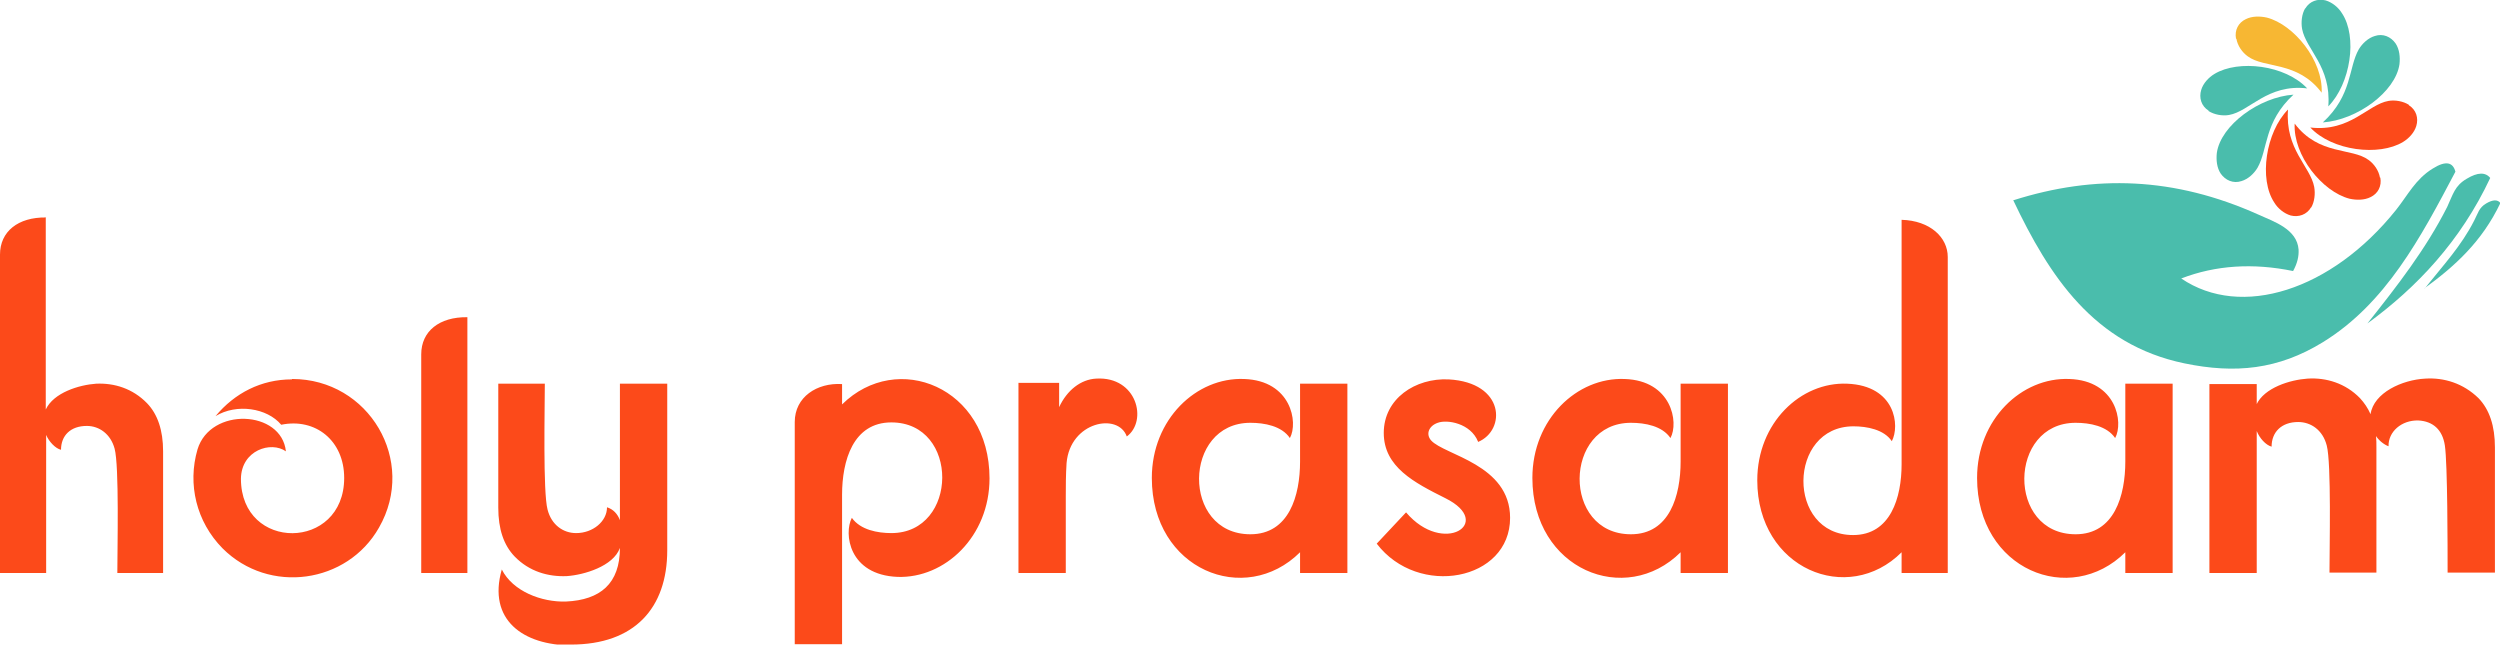 <?xml version="1.0" encoding="UTF-8"?>
<!DOCTYPE svg PUBLIC "-//W3C//DTD SVG 1.1//EN" "http://www.w3.org/Graphics/SVG/1.1/DTD/svg11.dtd">
<!-- Creator: CorelDRAW -->
<svg xmlns="http://www.w3.org/2000/svg" xml:space="preserve" width="6.392in" height="1.648in" style="shape-rendering:geometricPrecision; text-rendering:geometricPrecision; image-rendering:optimizeQuality; fill-rule:evenodd; clip-rule:evenodd"
viewBox="0 0 6.392 1.648"
 xmlns:xlink="http://www.w3.org/1999/xlink">
 <defs>
  <style type="text/css">
   <![CDATA[
    .fil0 {fill:#4ABDAC}
    .fil2 {fill:#F7B733}
    .fil1 {fill:#FC4A1A}
    .fil3 {fill:#FC4A1A;fill-rule:nonzero}
   ]]>
  </style>
 </defs>
 <g id="Layer_x0020_1">
  <g id="_148727208">
   <g>
    <path id="_152974248" class="fil0" d="M5.148 0.512c0.208,-0.066 0.411,-0.06 0.627,0.037 0.04,0.018 0.098,0.037 0.102,0.089 0.001,0.017 -0.003,0.035 -0.014,0.055 -0.102,-0.021 -0.198,-0.015 -0.286,0.019 0.153,0.104 0.384,0.031 0.549,-0.175 0.031,-0.039 0.05,-0.079 0.094,-0.106 0.035,-0.022 0.052,-0.015 0.058,0.008 -0.089,0.169 -0.178,0.337 -0.339,0.436 -0.114,0.07 -0.224,0.081 -0.354,0.054 -0.231,-0.048 -0.345,-0.222 -0.438,-0.418z"/>
    <path id="_152974176" class="fil0" d="M6.053 0.827c0.126,-0.092 0.238,-0.21 0.314,-0.372 -0.012,-0.015 -0.032,-0.015 -0.06,0.002 -0.031,0.018 -0.035,0.04 -0.05,0.072 -0.054,0.107 -0.127,0.201 -0.204,0.298z"/>
    <path id="_152974104" class="fil0" d="M6.199 0.737c0.077,-0.056 0.147,-0.119 0.194,-0.218 -0.007,-0.009 -0.019,-0.009 -0.036,0.001 -0.019,0.011 -0.021,0.025 -0.031,0.044 -0.033,0.065 -0.079,0.114 -0.126,0.173z"/>
   </g>
   <g>
    <path id="_152974008" class="fil0" d="M5.894 0.022c0.011,-0.019 0.032,-0.026 0.052,-0.021 0.017,0.005 0.033,0.018 0.042,0.033 0.04,0.06 0.022,0.18 -0.035,0.238 0.008,-0.102 -0.057,-0.145 -0.067,-0.198 -0.003,-0.017 -0.001,-0.038 0.008,-0.053z"/>
    <path id="_88438280" class="fil1" d="M5.909 0.53c-0.011,0.019 -0.032,0.026 -0.052,0.021 -0.017,-0.005 -0.033,-0.018 -0.042,-0.033 -0.04,-0.06 -0.022,-0.18 0.035,-0.238 -0.008,0.102 0.057,0.145 0.067,0.198 0.003,0.017 0.001,0.038 -0.008,0.053z"/>
    <path id="_88438136" class="fil2" d="M5.717 0.099c-0.004,-0.022 0.006,-0.041 0.025,-0.05 0.016,-0.008 0.036,-0.008 0.054,-0.004 0.069,0.018 0.144,0.11 0.14,0.192 -0.062,-0.082 -0.146,-0.061 -0.189,-0.093 -0.014,-0.01 -0.026,-0.027 -0.029,-0.045z"/>
    <path id="_88438328" class="fil1" d="M6.086 0.454c0.004,0.022 -0.006,0.041 -0.025,0.05 -0.016,0.008 -0.036,0.008 -0.054,0.004 -0.069,-0.018 -0.144,-0.11 -0.14,-0.192 0.062,0.082 0.146,0.061 0.189,0.093 0.014,0.01 0.026,0.027 0.029,0.045z"/>
    <path id="_148734600" class="fil0" d="M5.647 0.283c-0.019,-0.012 -0.025,-0.033 -0.019,-0.053 0.005,-0.017 0.019,-0.032 0.034,-0.041 0.061,-0.037 0.181,-0.023 0.237,0.037 -0.102,-0.012 -0.147,0.059 -0.2,0.068 -0.017,0.003 -0.038,-0.001 -0.052,-0.01z"/>
    <path id="_148734456" class="fil1" d="M6.159 0.269c0.019,0.012 0.025,0.033 0.019,0.053 -0.005,0.017 -0.019,0.032 -0.034,0.041 -0.061,0.037 -0.181,0.023 -0.237,-0.037 0.102,0.012 0.147,-0.059 0.2,-0.068 0.017,-0.003 0.038,0.001 0.052,0.01z"/>
    <path id="_148734168" class="fil0" d="M5.731 0.463c-0.021,0.007 -0.041,-0.002 -0.053,-0.019 -0.01,-0.015 -0.012,-0.035 -0.01,-0.053 0.01,-0.071 0.109,-0.143 0.196,-0.149 -0.076,0.07 -0.065,0.14 -0.092,0.187 -0.009,0.015 -0.024,0.029 -0.041,0.034z"/>
    <path id="_148734096" class="fil0" d="M6.072 0.092c0.021,-0.007 0.041,0.002 0.053,0.019 0.01,0.015 0.012,0.035 0.01,0.053 -0.01,0.071 -0.109,0.143 -0.196,0.149 0.076,-0.07 0.065,-0.14 0.092,-0.187 0.009,-0.015 0.024,-0.029 0.041,-0.034z"/>
   </g>
   <path id="_148734000" class="fil3" d="M0.118 0.556c-0.072,-0.001 -0.118,0.036 -0.118,0.095l0 0.814 0.118 0 0 -0.353c0.007,0.017 0.024,0.035 0.038,0.038 0,-0.036 0.024,-0.061 0.066,-0.061 0.032,0 0.061,0.021 0.071,0.058 0.012,0.044 0.007,0.257 0.007,0.318l0.117 0 0 -0.311c0,-0.054 -0.014,-0.095 -0.041,-0.123 -0.037,-0.038 -0.084,-0.052 -0.13,-0.05 -0.044,0.003 -0.109,0.023 -0.129,0.066l0 -0.492zm0.628 0.414c-0.078,0 -0.146,0.035 -0.195,0.094 0.054,-0.033 0.132,-0.021 0.168,0.022 0.087,-0.018 0.161,0.04 0.161,0.136 0,0.187 -0.264,0.189 -0.264,0.002 0.001,-0.073 0.077,-0.097 0.115,-0.07 -0.011,-0.106 -0.193,-0.114 -0.226,-0.005 -0.026,0.089 -0.003,0.185 0.064,0.253 0.119,0.119 0.319,0.09 0.4,-0.053 0.098,-0.171 -0.026,-0.38 -0.222,-0.38zm0.449 -0.159c-0.072,-0.001 -0.118,0.036 -0.118,0.095 0,0.187 0,0.373 0,0.559l0.118 0c0,-0.218 0,-0.436 0,-0.654zm0.265 0.837c0.162,0 0.246,-0.093 0.246,-0.241l0 -0.426 -0.121 0 0 0.349c-0.006,-0.016 -0.017,-0.028 -0.033,-0.033 0,0.036 -0.036,0.066 -0.079,0.066 -0.033,0 -0.063,-0.021 -0.073,-0.06 -0.012,-0.045 -0.007,-0.26 -0.007,-0.322l-0.119 0 0 0.317c0,0.055 0.014,0.096 0.042,0.125 0.037,0.038 0.085,0.052 0.133,0.05 0.044,-0.003 0.119,-0.025 0.136,-0.072 0,0.091 -0.05,0.133 -0.138,0.137 -0.062,0.002 -0.136,-0.026 -0.164,-0.082 -0.037,0.129 0.055,0.194 0.178,0.194zm0.693 -0.666c-0.064,-0.004 -0.121,0.033 -0.121,0.097 0,0.189 0,0.378 0,0.568l0.121 0 0 -0.382c0,-0.087 0.028,-0.185 0.126,-0.185 0.175,0 0.172,0.283 0,0.283 -0.035,0 -0.079,-0.008 -0.101,-0.039 -0.021,0.04 -0.008,0.146 0.117,0.151 0.121,0.004 0.235,-0.103 0.235,-0.252 0,-0.233 -0.236,-0.328 -0.377,-0.189l0 -0.052zm0.451 -0.003l0 0.486 0.121 0 0 -0.196c0,-0.024 0,-0.055 0.002,-0.085 0.009,-0.106 0.132,-0.13 0.154,-0.068 0.054,-0.04 0.026,-0.154 -0.078,-0.148 -0.04,0.002 -0.075,0.03 -0.095,0.073l0 -0.062 -0.105 0zm0.72 0.486l0.121 0 0 -0.484 -0.121 0 0 0.051 0 0.148c0,0.087 -0.028,0.186 -0.127,0.186 -0.177,0 -0.173,-0.285 0,-0.285 0.036,0 0.08,0.008 0.101,0.039 0.022,-0.04 0.003,-0.147 -0.117,-0.151 -0.122,-0.005 -0.236,0.103 -0.236,0.253 0,0.235 0.238,0.33 0.379,0.19l0 0.053zm0.455 -0.335c0.072,-0.03 0.069,-0.152 -0.075,-0.16 -0.085,-0.004 -0.166,0.049 -0.166,0.137 0,0.087 0.078,0.127 0.158,0.167 0.126,0.063 -0.006,0.148 -0.101,0.036l-0.075 0.08c0.106,0.139 0.341,0.095 0.341,-0.066 0,-0.137 -0.168,-0.16 -0.202,-0.198 -0.014,-0.016 -0.006,-0.037 0.017,-0.045 0.024,-0.009 0.084,0.001 0.103,0.048zm0.518 0.335l0.121 0 0 -0.484 -0.121 0 0 0.051 0 0.148c0,0.087 -0.028,0.186 -0.127,0.186 -0.177,0 -0.173,-0.285 0,-0.285 0.036,0 0.08,0.008 0.101,0.039 0.022,-0.04 0.003,-0.147 -0.117,-0.151 -0.122,-0.005 -0.236,0.103 -0.236,0.253 0,0.235 0.238,0.33 0.379,0.19l0 0.053zm0.565 0l0.118 0 0 -0.808c0,-0.05 -0.045,-0.093 -0.118,-0.095l0 0.625c0,0.085 -0.028,0.181 -0.124,0.181 -0.171,0 -0.168,-0.278 0.001,-0.278 0.034,0 0.078,0.008 0.098,0.038 0.021,-0.039 0.01,-0.142 -0.114,-0.147 -0.119,-0.005 -0.23,0.1 -0.23,0.247 0,0.227 0.232,0.321 0.369,0.184l0 0.052zm0.572 0l0.121 0 0 -0.484 -0.121 0 0 0.051 0 0.148c0,0.087 -0.028,0.186 -0.127,0.186 -0.177,0 -0.173,-0.285 0,-0.285 0.036,0 0.08,0.008 0.101,0.039 0.022,-0.04 0.003,-0.147 -0.117,-0.151 -0.122,-0.005 -0.236,0.103 -0.236,0.253 0,0.235 0.238,0.33 0.379,0.19l0 0.053zm0.336 -0.428l0 -0.055 -0.121 0 0 0.483 0.121 0 0 -0.363c0.007,0.018 0.023,0.036 0.038,0.04 0,-0.037 0.025,-0.063 0.068,-0.063 0.033,0 0.063,0.021 0.073,0.06 0.012,0.045 0.007,0.263 0.007,0.325l0.12 0 0 -0.32c0,-0.01 0,-0.02 -0.001,-0.029 0.008,0.012 0.021,0.022 0.032,0.026 -0.001,-0.037 0.033,-0.067 0.076,-0.066 0.038,0.002 0.062,0.024 0.068,0.064 0.007,0.046 0.007,0.263 0.007,0.325l0.121 0 0 -0.32c0,-0.055 -0.014,-0.097 -0.042,-0.126 -0.039,-0.038 -0.088,-0.053 -0.136,-0.05 -0.059,0.003 -0.132,0.036 -0.14,0.091 -0.007,-0.016 -0.016,-0.029 -0.027,-0.041 -0.037,-0.038 -0.086,-0.053 -0.134,-0.05 -0.044,0.003 -0.111,0.023 -0.131,0.067z"/>
  </g>
 </g>
</svg>

